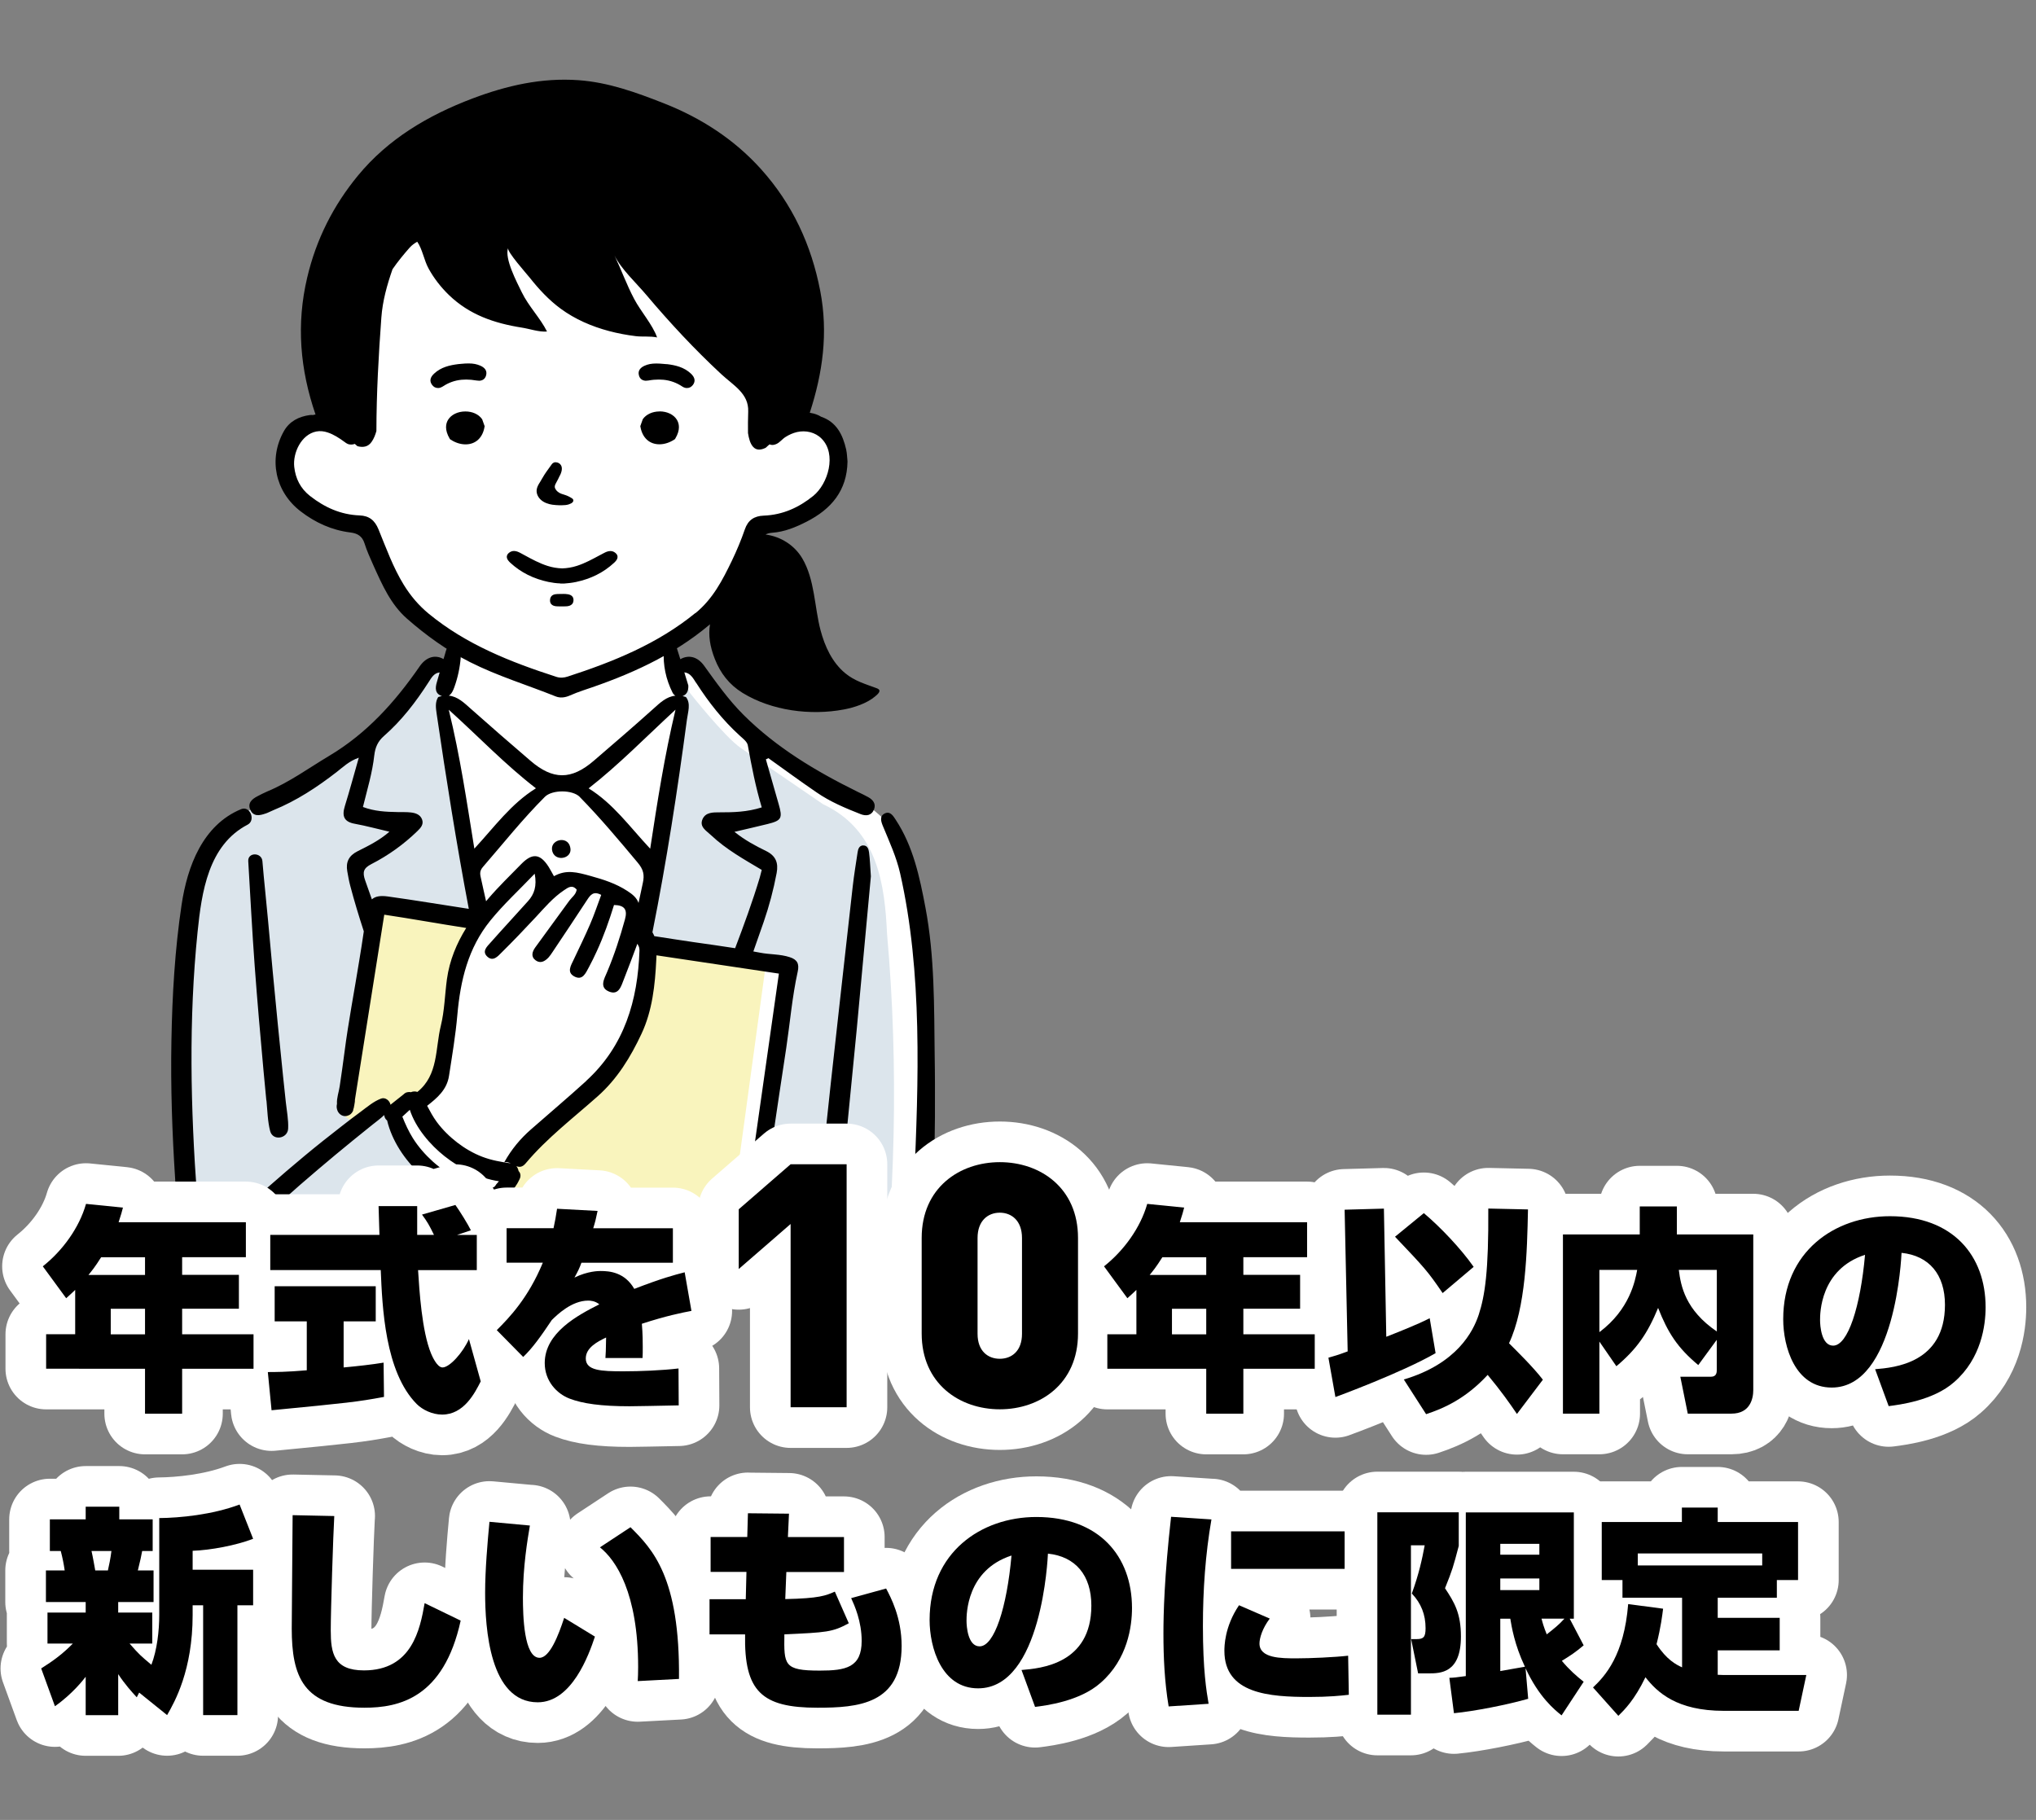 <?xml version="1.0" encoding="UTF-8"?>
<svg id="_レイヤー_2" data-name="レイヤー 2" xmlns="http://www.w3.org/2000/svg" width="300.58" height="268.71" xmlns:xlink="http://www.w3.org/1999/xlink" viewBox="0 0 300.58 268.71">
  <rect x="0" y="0" width="300.58" height="268.71" fill="#808080" stroke="none"/>
  <defs>
    <style>
      .cls-1 {
        fill: #000;
      }

      .cls-1, .cls-2, .cls-3, .cls-4, .cls-5 {
        stroke-width: 0px;
      }

      .cls-6 {
        stroke: #fff;
        stroke-linecap: round;
        stroke-linejoin: round;
        stroke-width: 12px;
      }

      .cls-6, .cls-2 {
        fill: none;
      }

      .cls-3 {
        fill: #dce5ec;
      }

      .cls-7 {
        clip-path: url(#clippath);
      }

      .cls-4 {
        fill: #f9f4bd;
      }

      .cls-5 {
        fill: #fff;
      }
    </style>
    <clipPath id="clippath">
      <rect class="cls-2" x="5.49" width="151.42" height="187.81"/>
    </clipPath>
  </defs>
  <g id="_レイヤー_1-2" data-name="レイヤー 1">
    <g class="cls-7">
      <g id="_女性_スーツ_黒髪" data-name="女性 スーツ 黒髪">
        <path id="_白" data-name="白" class="cls-5" d="M61.91,29.56s-6.44,4.02-7.24,7.24c-2.64,9.59-4.94,16.8-2.41,26.37-1.11-.21-7.5-1.61-8.8.76-1.77,2.39-2.36,6.88,0,9.24,1.92,2.28,9.34,4.66,11.09,4.73,1.6,8.03,6.15,12.99,12.65,17.23l-.85,2.83c-5.01.03-7.03,7.07-10.99,10.28-7.37,7.66-19.6,9.96-25.33,17.67-4.86,13.54-3.47,47.53-2.28,60.99,1.62,7.9,1.13,21.68,12.83,26.31l-5.33,37.18,1.76.62.39.8c-2.53,19.88-1.75,62.28-2.64,82.71-.88,4.07-.44,8.14,5.9,8.48,2.06.38,12.97,3.33,12.97,3.33.15,6.37,3.85,38.03,5.9,44.91,1.03,2.55,7.68,29.63,8.01,34.05,1.39,5.78-1.83,12.54-7.03,18.41-5.62,7.1-13.27,16.48-2.39,20.47,3.79,1.22,5.34,3.14,10.21,1.5,12.79-3.77,8.74-6.66,14.18-10.87,2.63.72,6.8,9.92,10.59,10.12,3.37.56,6.98,1.78,10.21.56,3.23-1.22,6.84-2.2,7.63-3.84.8-1.64,1.87.75,1.17-3.56s-4.31-11.38-7.21-14.94c-2.9-3.56-5.2-5.99-6.88-9.18-4.19-6.6,4.72-30.44,5.15-34.66,2.61-8.23,8.28-43.67,8.52-53.16.19-.09,18.08-4.96,18.08-4.96l.56-1.22-.89-44.76c-.37-3.93-.45-39.99-2.34-44.01l4.07-1.51-6.13-37.64c13.19-7.69,10.98-34.98,11.75-47.81-.95-11.25,1.64-32.8-5.53-42.53-5.66-5.81-11.26-6.57-19.06-12.45-2.72-2.15-7.73-7.63-8.66-9.27-1.53-3.07-2.74-2.39-4.31-1.22l-.42-3.93s9.51-7.21,10.44-9.41c.94-2.2.47-6.56,2.67-7.45,4.88-1.08,11.04-2.63,11.38-8.9-.42-3.28.31-4.72-1.92-5.89-3.98-2.75-7.43.59-8.62-5.17l-20.98-22.67-29.9-5.78Z"/>
        <g id="_塗り" data-name="塗り">
          <g>
            <path class="cls-4" d="M71.21,136.09l-15.38-2.18s-5.33,33.34-5.28,33.18c.05-.15,5.7-3.52,5.7-3.52l1.91.66s1.3-.56,2.72-1.33c1.42-.77,2.34-.26,3.16-1.53,3.29-5.37.64-20.24,7.17-25.28Z"/>
            <path class="cls-4" d="M96.02,139.23c-.28.42-.2,1.64-.77,6.36-1.05,6.54-4.07,12.41-8.94,16.57-4.48,3.19-9.44,7.71-11.3,10.58.83.21-1.64,4.73-1.48,4.44l1.64,2.89c-.41,1.89,1.85,4,3.83,4.18,2.83.88.72,1.58,4.61.93,0,0,1.02-2.51,1.95-2.9,4.95-.71,18.55-.13,22.32-1.93l5.21-38.16-17.07-2.96Z"/>
            <path class="cls-4" d="M61.8,202.01l-6.56,7.57,48.33,6.74.88-3.44c-3.91-.77-24.96-4.14-30.08-7.16-1.85-1.29-1.29-.52-4.54-1.36-3.25-.83-8.02-2.35-8.02-2.35Z"/>
          </g>
          <path class="cls-3" d="M129.7,197.3c2.52-19.59,2.99-39.95,1.26-59.39-.34-7.1-1.28-15.35-9.45-19.17-3.66-2.52-9.74-6.66-12.13-8.29-2.4-1.64-7.5-8.11-7.5-8.11,0,0-1.76-3.61-3.04-4.19,1.71,3.7,1.76,7.67.64,11.54-2.31,9.46-1.02,19.78-3.89,29.01,5.22,3.21,12.71,1.22,18.33,3.43,5.66-4.91,1.08,14.15.81,16.21-1.28,7.38-2.28,14.93-3.63,22.28-.25.97-1,1.21-1.86.83-8.15-.17-16.41,1.04-24.63.49-1.86,2.54-1.08,5.73-.7,8.6.33,4.46,0,11.33-5.08,12.87-1.02.36-2.04,1.69-3.01,2.36.18.39.35.76.53,1.1,6.24,2.18,12.74,2.81,19.12,4.38,3.53,1.26,10.67-1.04,11.18,4.11-.2,3.61-9.32-.29-11.76-.3-12.21-2.02-24.58-3.08-36.84-4.8-5.6-2.16,2.35-7.35,4.23-9.63,27.49-37.9,5.17-11.77-4.78-36.97-.34-.49-.23-.6-1.23-.08-1.86,1.6-5.57,3.35-5.91-.46,1.1-9.69,3.81-19.8,5.49-29.2,4.4-1.28,9.92.88,14.62,1.14-.33-9.01-3.71-17.71-4.7-26.7-1.24-2.53,2.23-10.4-.73-10.39-2.83.17-4.17,2.59-4.87,5.03-2.64,3.52-6.04,5.94-9.88,8.2-9.86,9.35-21.7,7.07-22.4,23.78-.5,19.6-6.68,69.76,12.71,78.23,0,0-5.34,36.73-5.16,36.73,8.99,3.45,28.28,5.8,38.56,3.58,6.63-2.24,6.73-1.38,13.13,0,11.19,2.36,28.99.2,38.92-3.85-1.01-6.7-4.82-31.39-5.55-37.64,4.51-2.26,7.62-6.25,9.21-14.73ZM84.91,222.89c-1.95,1.78-5.39-.85-3.75-3.09,1.85-2.15,5.4.95,3.75,3.09Z"/>
          <path class="cls-3" d="M123.15,251.83c-12.22,4.39-26.62,4.26-38.76-.23-12.19,4.29-34.75,5.23-46.41-.71-3.07,26.89-2.99,60.7-2.8,86.83.5,3.14-1.28,2.4,1,3.52,21.05,8.19,55.15,10.64,78.16,3.59,9.81-2.72,12.06-1.59,11.76-9.75-.81-23.77-.56-56.1-2.96-83.25Z"/>
        </g>
        <g id="_アウトライン" data-name="アウトライン">
          <g>
            <path class="cls-1" d="M39.21,120.12c.4-.14.78-.35,1.17-.51,3.41-1.39,6.44-3.39,9.33-5.63.94-.73,1.81-1.6,3.26-2.11-.72,2.52-1.35,4.85-2.06,7.15-.45,1.46-.15,2.32,1.48,2.61,1.65.3,3.28.75,5.1,1.17-1.49,1.3-3.12,2.09-4.71,2.89-1.29.65-1.75,1.6-1.51,2.96.13.72.25,1.44.44,2.14.59,2.26,1.28,4.5,2,6.72-.2,1.46-.45,2.91-.68,4.36-.72,4.49-1.59,8.96-2.17,13.47-.22,1.69-.46,3.37-.71,5.05-.12.83-.46,1.73-.4,2.58-.1.43-.05.78.14,1.16-.04-.1-.08-.2-.12-.29l.02.05c.15.5.64.92,1.18.9.22,0,.42-.07.62-.17.23-.12.52-.46.56-.73v-.05s0,0,0,0c.03-.07.05-.15.06-.22,0,.02,0,.04,0,.06.06-.34.14-.67.18-1.02,0-.08.01-.16.01-.25,0-.01,0-.03,0-.04,1.44-9.1,2.89-18.2,4.33-27.32,3.9.58,8.2,1.36,12.1,1.96-1.42,2.29-2.46,4.77-2.85,7.57-.31,2.29-.35,4.64-.9,6.87-.83,3.36-.34,7.27-3.46,9.77-.31-.11-.67-.09-.96.04-.08-.02-.16-.03-.25-.03-.1.01-.2.03-.31.04-.2.05-.36.15-.51.3-.44.35-.87.7-1.31,1.04-.21.17-.42.34-.63.5-.11-.6-.76-1.14-1.38-.91-1.1.41-2.03,1.21-2.97,1.91-.97.71-1.92,1.44-2.87,2.18-1.83,1.42-3.65,2.86-5.43,4.34-3.6,2.99-7.1,6.08-10.53,9.27-1.39,1.3.71,3.4,2.09,2.09,3.36-3.19,6.8-6.28,10.33-9.27,1.73-1.47,3.47-2.92,5.23-4.35.92-.74,1.83-1.48,2.75-2.22.62-.5,1.28-.97,1.86-1.52,0,.02,0,.03,0,.05.03.25.14.51.33.68.03.03.06.05.09.07.72,3.03,2.63,5.86,4.89,7.93,2.62,2.41,6.05,4.24,9.62,4.62.4.04.72-.11.94-.36.09.07.19.13.3.17.41.17.92.15,1.3-.1.26-.17.41-.35.59-.6.14-.19.27-.39.4-.58.27-.39.53-.78.79-1.17.13-.19.27-.39.39-.59.13-.22.24-.45.35-.68.2-.41.15-.85-.16-1.17-.05-.26-.16-.52-.33-.72.44.17.89.17,1.38-.42,3.13-3.73,7-6.67,10.61-9.88,2.92-2.58,4.89-5.83,6.49-9.25,1.6-3.41,2-7.2,2.18-10.95,0-.21.02-.42.03-.63,6.02.9,12.03,1.8,18.07,2.7-1.74,12.23-3.47,24.41-5.2,36.57-.65,0-1.3.01-1.94.03-7.31-.08-14.26-.02-21.19.62-.97.09-2.38-.09-2.36,1.27.02,1.59,1.52,1.15,2.5,1.13,3.42-.08,6.83-.33,10.25-.36,6.89-.07,13.79,0,20.69-.05,2.86-.02,5.71-.17,8.57-.34.85-.05,1.76-.37,1.65-1.49-.09-.91-.84-1.11-1.64-1.05-4.68.36-9.37.26-13.91.24.13-.86.26-1.71.38-2.57.45-3.18.81-6.38,1.27-9.56.65-4.5,1.35-8.99,2.02-13.48.56-3.75.87-7.54,1.69-11.25.25-1.14-.05-1.77-1.16-2.13-1.45-.48-2.96-.38-4.41-.67-.33-.07-.65-.12-.98-.18.51-1.46,1.02-2.91,1.53-4.37.81-2.35,1.45-4.76,1.91-7.21.28-1.51-.12-2.55-1.58-3.26-1.56-.76-3.11-1.59-4.65-2.82,1.77-.42,3.35-.77,4.91-1.16,2.05-.51,2.22-.85,1.62-2.93-.63-2.2-1.26-4.41-1.89-6.61.12-.06.24-.12.37-.18,2.37,1.69,4.71,3.41,7.11,5.05,2.01,1.39,4.26,2.33,6.52,3.22.8.31,1.62.22,1.97-.72.31-.82-.16-1.4-.85-1.79-.53-.3-1.09-.55-1.63-.82-6.12-3.02-11.93-6.49-16.81-11.35-2.21-2.21-3.99-4.73-5.8-7.24-.95-1.32-2.26-1.67-3.51-.96-.16-.53-.33-1.06-.5-1.59-.16-.49-.59-.77-1.17-.64-.48.11-.73.46-.76.91-.15,2.19.3,4.28,1.28,6.25.1.19.24.35.42.46-1.31.12-2.26,1.04-3.25,1.93-2.89,2.6-5.84,5.13-8.79,7.67-3.32,2.86-6.04,2.86-9.36,0-2.95-2.53-5.89-5.08-8.79-7.66-.99-.88-1.94-1.82-3.26-1.95.41-.24.64-.75.82-1.26.51-1.42.82-2.88.94-4.36-.07-.76.22-1.75-.83-1.96-1.21-.24-1.3.86-1.54,1.62-.06.18-.11.37-.17.56-1.24-.7-2.56-.32-3.53,1.09-3.62,5.24-7.78,9.88-13.35,13.2-3.02,1.8-5.87,3.9-9.15,5.26-.5.21-.99.47-1.47.72-.83.43-1.47,1.04-1.01,2.02.47,1,1.37.82,2.22.52ZM73.24,174.92c-.09.1-.17.21-.26.32-.17.06-.33.15-.47.28-.13-.1-.29-.17-.47-.2-1.5-.3-2.95-.63-4.34-1.29-1.37-.66-2.65-1.5-3.79-2.52-1.13-1.02-2.14-2.17-2.96-3.47-.63-1.01-1.11-2.07-1.55-3.17.2-.18.4-.36.6-.55.17-.15.34-.31.5-.46.88,2.7,3.02,5.18,5.13,6.85,2.26,1.78,5.11,3.27,8.03,3.7-.15.16-.29.33-.44.5ZM86.56,159.59c-2.68,2.44-5.46,4.78-8.19,7.18-1.55,1.36-2.86,2.92-3.92,4.83.34-.08.65.03.96.17-1.45-.22-2.84-.45-4.22-.98-1.31-.5-2.57-1.24-3.68-2.09-1.13-.87-2.18-1.9-3.03-3.05-.56-.76-.99-1.57-1.42-2.38,1.48-1.16,2.92-2.37,3.23-4.43.46-2.99.97-5.98,1.23-8.99.45-5.08,1.57-9.86,4.88-13.94,1.94-2.39,4.18-4.44,6.54-6.91.34,1.83-.06,3.01-.97,4.03-1.83,2.05-3.71,4.06-5.53,6.12-.51.58-1.36,1.31-.48,2.11.85.76,1.55-.08,2.1-.63,1.72-1.7,3.39-3.45,5.04-5.22,1.31-1.41,2.55-2.89,4.17-3.97.59-.39,1.19-.88,1.87-.09-.11.73-.7,1.11-1.08,1.62-1.67,2.32-3.38,4.61-5.05,6.93-.44.62-.67,1.36.08,1.9.71.51,1.36.13,1.89-.43.22-.24.4-.52.59-.8,1.71-2.56,3.43-5.12,5.11-7.7.48-.73.93-1.36,2.08-.74-.55,1.47-1.03,2.93-1.64,4.33-.76,1.77-1.61,3.5-2.43,5.24-.4.85-1.05,1.84.08,2.46,1.25.68,1.7-.5,2.17-1.35.42-.77.8-1.57,1.17-2.37,1.01-2.19,1.81-4.47,2.54-6.82,1.57.03,2.01.69,1.62,2.11-.73,2.66-1.58,5.27-2.65,7.81-.4.95-1.19,2.25.29,2.86,1.46.6,1.8-.82,2.2-1.82.67-1.68,1.29-3.38,1.99-5.24.14.29.21.38.24.48.04.16.07.33.07.49-.25,7.4-2.21,14.12-7.88,19.29ZM102.78,100.82c1.84,2.88,3.94,5.54,6.48,7.84.44.4,1.05.86,1.14,1.38.56,3.08,1.15,6.15,2.06,9.17-2.18.69-4.18.73-6.19.73-.99,0-2.09-.03-2.55,1-.51,1.15.57,1.72,1.25,2.37,2.22,2.1,4.87,3.57,7.49,5.13-.12.46-.2.81-.3,1.15-1.06,3.52-2.33,6.98-3.63,10.41-2.03-.32-4.06-.6-6.09-.89-1.95-.27-3.89-.6-5.84-.89-.08-.2-.17-.39-.28-.57,2.08-10.39,3.69-20.87,5.09-31.38.15-1.15.61-2.39-.14-3.35-.17-.06-.34-.1-.5-.14.62-.24.88-.74.85-1.57-.19-.62-.39-1.28-.59-1.94.89.1,1.28.84,1.73,1.54ZM99.73,104.77c-1.65,6.94-2.67,13.53-3.74,20.54-3.06-3.27-5.45-6.66-9.09-8.91,4.51-3.53,8.39-7.53,12.84-11.63ZM85.59,117.67c3.02,3.08,5.79,6.39,8.55,9.69.85,1.01,1.03,1.79.76,3.02-.22.98-.42,1.96-.63,2.94-.27-.77-.89-1.28-1.65-1.77-1.69-1.1-3.49-1.68-5.45-2.22-1.96-.54-3.56-.99-5.39.04-.29-.51-.51-.94-.77-1.36-1.25-1.98-2.42-2.11-4.06-.43-1.65,1.69-3.36,3.34-4.89,5.13-.1.12-.2.24-.3.36-.24-1.08-.55-2.41-.72-3.23-.13-.62-.34-1.15.24-1.82,3.02-3.49,5.89-7.1,9.16-10.37,1.07-1.07,4.09-1.07,5.16.02ZM79.12,116.39c-3.68,2.29-6.06,5.63-9.09,8.91-1.13-6.96-2.08-13.57-3.78-20.51,4.45,4.01,8.26,8.04,12.87,11.6ZM55.26,111.51c.13-1.16.53-2.06,1.41-2.83,2.63-2.3,4.73-5.04,6.61-7.97.42-.66.8-1.34,1.63-1.43-.13.48-.27.95-.41,1.42-.27.88-.29,1.75.75,2.07-.18.04-.36.08-.56.15-.47.75-.35,1.6-.23,2.44,1.37,9.36,2.96,19.42,4.75,28.83-3.99-.6-7.97-1.28-11.97-1.83-1.1-.15-1.84-.02-2.34.43-.33-.93-.66-1.86-.99-2.8-.43-1.22-.25-1.81.92-2.41,2.5-1.28,4.77-2.91,6.79-4.87.48-.47.98-.99.68-1.75-.28-.7-.95-.92-1.62-1-.66-.08-1.34-.04-2-.06-1.69-.03-3.37-.1-5.1-.75.64-2.59,1.4-5.08,1.68-7.67Z"/>
            <path class="cls-1" d="M127.45,124.82c-.59.01-.77.52-.84,1.02-.25,1.68-.53,3.35-.72,5.04-1.09,9.63-2.15,19.26-3.22,28.89-.27,2.47-1.16,10.84-1.39,13.31-.1,1.04.08,2.04,1.34,2.19,1.18.14,1.54-.74,1.68-1.72.09-.66.2-1.32.26-1.98.43-4.52,1.48-14.94,1.91-19.47.71-7.66,1.42-15.32,2.1-22.71-.1-1.37-.13-2.46-.27-3.54-.06-.45-.23-1.03-.84-1.02Z"/>
            <path class="cls-1" d="M82.13,218.97c-.76-.45-1.56-.17-2.1.6-1.02,1.46-.2,4.04,1.42,4.77.72.32,1.36-.22,2.04.02,1.34.37,2.18-.43,2.74-1.41.65-1.12.56-2.39-.15-3.49-.5-.76-1.39-.96-2.11-.43-.78.57-.29,1.17.23,1.73.5.54.3,1.09-.23,1.52-.57.46-1.18.47-1.75,0-.5-.42-.78-.94-.23-1.5.59-.6,1.07-1.25.13-1.8Z"/>
            <path class="cls-1" d="M137.62,179.38c.35-6.43.44-12.88.41-19.32,0-1.39-.02-2.78-.04-4.18-.09-7.3,0-14.65-1.36-21.86-.86-4.53-1.8-9.04-4.39-12.98-.36-.55-.8-1.3-1.57-.96-.89.39-.59,1.25-.31,1.92.94,2.28,1.98,4.53,2.53,6.95,3.32,14.64,2.71,30.73,2.06,45.67-.27,6.13-.78,12.25-1.66,18.32-.8,5.49-2.04,10.32-5.77,14.63-1.82,2.1-3.89,3.6-6.56,4.06-4.05.7-8.21.8-12.23.14-10.12-1.68-20.2-3.58-30.2-5.87-.76-.17-1.56-.36-2.21-.76-1.66-1.01-3.47-1.56-5.34-1.95-2.25-.47-4.54-.82-6.62-1.82,1.78-2.45,3.38-5.03,4.91-7.65,1.25-2.14,2.5-4.3,3.72-6.46.74-1.31,1.45-2.64,2.15-3.97,1.18,1.05,2.15,2.46,4.11,2.54.19,3.02.17,5.92-.64,8.77-.73,2.59-1.49,5.17-2.83,7.54-.41.72-.76,1.52.2,2.03.87.47,1.5-.09,1.95-.81.35-.57.67-1.17.95-1.78,1.15-2.57,1.95-5.26,2.48-8.02.59-3.07.41-6.15-.21-9.19-.27-1.33-.97-1.86-2.25-1-.81-.73-1.55-1.52-2.61-1.83-.06-.02-.13-.03-.19-.05.22-.41.43-.83.65-1.24.66-1.25-1.13-2.29-1.9-1.11-1.18,1.83-2.4,3.62-3.53,5.48-1.12,1.84-2.22,3.7-3.32,5.55-2.09,3.51-4.22,7.02-6.69,10.28-2.39,3.16-5.19,6.03-8.27,8.52-2.53,2.05-5.31,3.36-8.58,3.15-3.31-.22-6.23-1.98-8.27-4.61-.2-.26-.51-.39-.84-.43-1.02-1.49-1.91-3.05-2.55-4.75-.93-2.48-1.52-5.06-1.94-7.67-.95-5.95-1.33-12.03-1.77-18.03-.95-12.98-1.25-26.07.08-39.03.6-5.87,1.58-12.82,7.39-15.84,1.23-.64.36-2.83-.96-2.29-5.68,2.35-7.94,8.45-8.79,14.12-.99,6.61-1.38,13.34-1.5,20.02-.13,6.82.11,13.65.55,20.46.41,6.43.87,12.89,1.71,19.28.41,3.11.95,6.21,1.99,9.18,1.03,2.93,2.51,5.91,4.82,8.04.2.18.43.31.68.37,1.29,1.38,2.91,2.46,4.66,3.2-.02.09-.04.18-.07.26-.03.1-.02.21-.03.32-.58,3.89-1.16,7.78-1.76,11.66-1.15,7.51-2.78,14.94-3.62,22.5-.1.94-.35,2.12,1.02,2.28.5.06.82-.06,1.05-.29-.09.87-.19,1.75-.27,2.62-.42,4.11-1.31,8.19-1.33,12.33-.05,12.11-.39,24.22-.72,36.33,0,1.88.02,3.77,0,5.65-.14,10.23-.32,20.46-.43,30.69-.03,2.9.82,4.13,3.1,4.77,5.2,1.46,10.4,2.88,15.64,4.05.25,2.7.53,5.4.74,8.1,1.12,14.23,3.43,28.24,6.67,42.11,2.09,8.94,4.79,17.74,6.23,26.83.81,5.13.15,9.83-3.37,14-2.17,2.57-4.42,5.13-6.05,8.11-2.04,3.74-4.22,7.43-4.76,11.8-.24,1.93.15,3.55,1.8,4.72,4.62,3.3,9.79,4.52,15.37,3.86,4.11-.48,7.07-3,9.6-6.07,1.32-1.6,2.33-3.47,4.11-4.69,1.69,1.45,2.77,3.28,4.12,4.88,2.69,3.21,5.87,5.69,10.26,5.98,4.97.33,9.6-.68,13.82-3.46,2.23-1.47,2.94-2.77,2.47-5.47-1.04-5.94-4.02-10.95-7.56-15.68-1.49-1.99-3.08-3.9-4.53-5.92-1.73-2.41-2.42-5.14-2.32-8.12.29-8.06,2.72-15.7,4.69-23.41,2.63-10.34,4.81-20.76,6.5-31.29,1.34-8.32,1.68-16.76,2.71-25.12.04-.36.08-.72.11-1.08,5.36-1.24,10.66-2.76,15.96-4.25,1.49-.42,2.47-1.47,2.65-3.17.1-1,.25-2,.2-3-.49-9.91-.18-19.83-.58-29.74-.76-18.41.35-36.88-2.13-55.24-.03-.21-.06-.41-.08-.62.23-.22.33-.54.19-1.02-.35-1.16-1.6-.58-2.38-.36-6.05,1.7-12.2,2.53-18.47,2.86-6.64.35-13.3.7-19.75-1.02-3.69-.98-6.99-.91-10.7-.03-9.81,2.35-19.75,1.28-29.63.11-3.24-.39-6.34-1.46-9.54-2.07-.58-.11-1.39-.33-1.58.58-.02.09-.02.16-.02.24-.16-.06-.32-.13-.47-.19.16-.35.23-.79.29-1.23.43-3.27.82-6.55,1.4-9.79,1.46-8.18,2.77-16.38,3.66-24.6.12.03.24.06.36.09,3.65.75,7.29.08,10.43-1.93.95-.61,1.87-1.28,2.76-2,2.57.33,6.92.9,8.84,1.16,3.11.42,6.22.91,9.33,1.32,3.06.41,6.13.72,9.19,1.16,4.1.59,8.18,1.29,12.28,1.87,3.24.46,6.49.8,9.77,1.19,1.42.55,2.14-.16,2.38-1.63.08-.53.17-1.06.25-1.59,4.63.82,9.28.65,13.91.05.99-.13,1.94-.45,2.87-.87,0,.22,0,.47,0,.79.25,2.06.46,4.39.81,6.7,1.12,7.3,2.3,14.59,3.44,21.89.34,2.15.62,4.31.88,6.48.12.96.48,1.72,1.54,1.65,1.06-.06,1.17-.92,1.1-1.78-.04-.53-.12-1.06-.19-1.58-1.36-10.82-3.77-21.47-5.11-32.3-.11-.89-.3-1.78-.5-2.66-.02-.07-.04-.14-.06-.21,10.53-6.53,10.85-22.27,11.45-33.26ZM109.32,352.37c-1.35,14.58-3.43,29.01-6.79,43.26-2.18,9.25-4.92,18.36-6.52,27.74-1.07,6.31-.17,12.05,4.19,17,1.18,1.34,2.25,2.77,3.29,4.22,1.59,2.21,3.26,4.39,4.15,7.06-.47.29-1.05.44-1.28.81-1.06,1.68-2.71,1.92-4.46,2.11-3.68.4-7.22-.19-10.7-1.36-.93-.31-1.98-.65-2.45.57-.5,1.31.5,1.87,1.52,2.18,1.64.5,3.3,1.21,4.97,1.27,4.76.17,9.9,1.57,13.43-3.41.2.35.35.57.45.8,1.97,4.51,1.58,5.9-2.97,7.72-7.26,2.9-13.32,2.05-17.89-4.48-.94-1.35-2.1-2.56-3.25-3.75-1.57-1.62-3.41-1.58-5.02.02-1.36,1.35-2.54,2.85-3.72,4.35-2.08,2.66-4.54,4.89-8.11,5.25-4.38.44-8.48-.44-12.19-2.9-.6-.39-1.25-.8-1.16-1.62.22-1.85.4-3.73,1.61-5.33,2.31,2.79,3.34,3.35,6.74,3.52,1.71.08,3.45.18,5.15.04,2.41-.2,4.77-.76,7.02-1.7.83-.35,1.37-1.03.95-2-.37-.86-1.13-.93-1.94-.68-.43.13-.84.31-1.27.41-5.42,1.25-10.91,2.96-15.64-1.9.45-1.31,1.11-2.53,1.86-3.72,2.02-3.19,4.57-5.97,6.73-9.05,2.54-3.62,3.7-7.52,3.34-12.05-.42-5.33-1.66-10.46-2.97-15.58-4.14-16.14-8.1-32.32-9.62-48.97-.43-4.76-1.05-9.51-1.57-14.26,6.09,1.25,12.24,2.13,18.53,2.34,2.21.07,4.42.12,6.63.14,0,13.38,0,26.76,0,40.14-.06,0-.12,0-.18,0,0,18.58,0,37.16,0,55.75,0,1.18-.24,2.76,1.52,2.74,1.72-.02,1.48-1.58,1.54-2.77,0-.06,0-.13,0-.19,0-31.89.09-63.78-.15-95.66,4.6-.01,9.2-.16,13.79-.48,4.33-.3,8.6-.97,12.83-1.85-.14,1.43-.27,2.85-.41,4.28ZM60.3,255.47c7.49.4,14.96.26,22.14-2.35.42-.15.81-.21,1.24-.04,5.58,2.17,11.44,2.44,18.69,2.61,1.37.11,4.08-.29,6.79-.44,5.81-.33,11.56-1.01,17.1-2.85,0,.07.02.14.02.21.91,7.79,1.59,15.56,1.59,23.43,0,10.98.42,21.96.61,32.94.17,9.66.28,19.33.41,28.99.02,1.25-.04,2.29-1.58,2.66-7.71,1.81-15.26,4.3-23.13,5.49-10.79,1.63-21.59,1.52-32.41,1.15-10.84-.37-21.29-3.1-31.7-6.03-3.89-1.09-3.91-1.11-3.84-5.48.28-17,.45-34.01.93-51.01.27-9.64-.15-19.3,1.24-28.93.18-1.25.35-2.5.51-3.76,1.85.64,3.72,1.19,5.64,1.63,5.18,1.19,10.46,1.51,15.73,1.79ZM58.12,208.63c1.33-1.29,2.58-2.66,3.75-4.04.32-.38.63-.76.94-1.15.08.04.16.09.24.13,2.8,1.46,5.91,1.69,8.92,2.29.48.1,1.09,0,1.35.53.73,1.45,2.16,1.75,3.49,2.08,2.77.69,5.58,1.23,8.37,1.86,6.57,1.48,13.22,2.5,19.83,3.72-.05.32-.09.63-.14.95-14.57-2.01-32.11-4.35-46.76-6.37Z"/>
            <path class="cls-1" d="M80.17,201.04c-.48.78-1.04,1.71-.03,2.36,1.12.73,1.73-.27,2.21-1.1.53-.92,1.02-1.87,1.41-2.85,1.08-2.74,1.63-5.58,1.44-8.05-.02-2.11.03-3.74-.39-5.32-.23-.86-.07-2.25-1.4-2.07-1.22.17-.71,1.42-.69,2.25.05,2.96.33,5.93-.27,8.87-.42,2.1-1.16,4.08-2.28,5.92Z"/>
            <path class="cls-1" d="M39.34,162.49c.14,1.48.17,3.06.54,4.5.39,1.52,2.6,1.14,2.66-.36.06-1.27-.2-2.59-.34-3.86-.14-1.29-.27-2.57-.41-3.86-.27-2.57-.53-5.14-.78-7.72-.5-5.1-.99-10.2-1.44-15.31-.26-2.91-.59-5.82-.83-8.73-.11-1.32-2.17-1.35-2.09,0,.31,5.16.57,10.31.95,15.46.38,5.15.83,10.3,1.3,15.44.14,1.48.28,2.95.42,4.43Z"/>
            <path class="cls-1" d="M84.18,125.08c-.38-1.81-3.19-1.09-2.62.68.5,1.55,3.06.99,2.62-.68Z"/>
          </g>
          <g>
            <path class="cls-1" d="M118.24,63.67s0,0,0,0c-.01.01-.05.02-.09.03.03,0,.07-.01.09-.03,0,0,0,0,0,0Z"/>
            <path class="cls-1" d="M81.56,74.52c.34.05.69.07,1.02.08h.11c.09,0,.18,0,.26,0,.42,0,.74-.04,1.02-.13.51-.17.74-.4.66-.68-.06-.15-.23-.26-.43-.36l-.05-.03c-.19-.11-.4-.2-.56-.26-.12-.05-.26-.09-.39-.13-.17-.05-.33-.1-.48-.17-.26-.12-.48-.3-.63-.5-.12-.16-.18-.31-.19-.45-.01-.24.14-.5.27-.73.14-.25.28-.51.4-.79.38-.65.48-1.25.27-1.64-.15-.29-.45-.47-.81-.48-.37,0-.52.22-.66.42l-.56.78c-.15.22-.31.43-.45.66-.12.18-.23.37-.33.55-.09.16-.18.31-.3.51-.2.31-.4.64-.48,1.02-.11.55.09,1.11.55,1.56.5.49,1.22.69,1.74.77Z"/>
            <path class="cls-1" d="M97.37,60.75c-1.04,0-1.95.42-2.45,1.11l-.03.05-.36,1.01.02.1c.28,1.62,1.33,2.58,2.8,2.58h0c.74,0,1.52-.25,2.21-.71l.08-.05.05-.08c.79-1.31.57-2.23.25-2.77-.46-.77-1.44-1.25-2.56-1.25Z"/>
            <path class="cls-1" d="M71.15,61.86c-.5-.7-1.41-1.11-2.45-1.11-1.12,0-2.1.48-2.56,1.25-.32.54-.53,1.45.25,2.77l.05.08.08.05c.69.46,1.47.71,2.21.71h0c1.48,0,2.53-.96,2.8-2.58l.02-.1-.36-1.01-.03-.05Z"/>
            <path class="cls-1" d="M70.91,53.99c-.5-.22-1.04-.33-1.73-.33-.33,0-.71.02-1.2.07l-.32.03c-1.25.16-2.54.43-3.59,1.42-.59.56-.68,1.11-.28,1.65.22.3.52.46.86.46.04,0,.07,0,.11,0,.2-.02.41-.1.6-.22.85-.57,1.76-.9,2.79-1,.22-.02.45-.03.68-.03.48,0,.98.05,1.52.14.12.02.23.03.34.03.05,0,.1,0,.15,0,.46-.05.77-.29.91-.74.25-.8-.3-1.24-.82-1.47Z"/>
            <path class="cls-1" d="M98.42,53.77l-.33-.03c-.49-.05-.88-.07-1.2-.07-.69,0-1.23.1-1.73.33-.51.23-1.07.67-.82,1.47.14.45.45.69.91.74.05,0,.1,0,.15,0,.11,0,.22-.01.34-.03.54-.1,1.04-.14,1.52-.14.23,0,.46.01.68.03,1.02.1,1.93.43,2.79,1,.19.13.4.2.6.22.04,0,.07,0,.11,0,.34,0,.63-.16.86-.46.4-.54.3-1.09-.28-1.65-1.04-.99-2.34-1.27-3.58-1.42Z"/>
            <path class="cls-1" d="M90.87,81.65c-.23-.2-.48-.29-.76-.29-.35,0-.68.15-.96.3-.19.1-.38.2-.57.3l-.04.02c-1.08.58-2.19,1.19-3.38,1.57-.72.23-1.45.35-2.16.37-.72-.02-1.46-.14-2.17-.37-1.19-.38-2.3-.98-3.38-1.57-.2-.11-.41-.22-.61-.33-.28-.15-.61-.3-.96-.3-.28,0-.53.1-.76.29-.19.16-.29.35-.3.56,0,.4.34.72.53.9,1.53,1.41,3.41,2.36,5.61,2.82.58.12,1.17.2,1.75.22v.02h.25s.02,0,.02,0h.04s.13,0,.13,0h.12c.59-.04,1.18-.11,1.76-.23,2.2-.46,4.09-1.41,5.61-2.82.19-.17.54-.5.53-.9,0-.21-.1-.39-.3-.56Z"/>
            <path class="cls-1" d="M83.12,87.7h-.15c-.1,0-.2,0-.31,0h0c-.46,0-.93,0-1.22.29-.16.16-.24.39-.24.68.02.86.9.86,1.28.86.06,0,.11,0,.17,0h.17c.08,0,.16,0,.24,0,.09,0,.18,0,.27,0h0c.37,0,1.24,0,1.33-.81.03-.28-.03-.5-.18-.67-.31-.34-.87-.35-1.37-.36Z"/>
            <path class="cls-1" d="M129.44,101.62c-1.68-.63-3.26-1.06-4.67-2.23-1.92-1.59-3-3.96-3.63-6.33-.91-3.44-.84-7.48-2.7-10.62-1.15-1.94-3.17-3.22-5.42-3.52.28-.15.6-.23.98-.26,1.84-.13,3.5-.83,5.09-1.64,3.61-1.84,5.96-4.56,6.03-8.88-.06-.51-.06-1.16-.2-1.78-.5-2.19-1.43-4.06-3.7-4.83,0,0-.02-.01-.03-.02-.21-.14-.45-.24-.69-.33-.23-.09-.47-.15-.72-.19-.08-.02-.16-.04-.23-.05,1.91-5.87,2.74-11.79,1.54-18-1.31-6.79-4.11-12.82-8.74-17.97-3.94-4.38-8.84-7.56-14.4-9.74-4.05-1.59-8.12-3.07-12.53-3.39-5.46-.39-10.6.79-15.66,2.7-6.58,2.49-12.47,5.99-16.91,11.38-3.63,4.41-6.16,9.39-7.49,15.03-1.65,6.96-1.05,13.63,1.22,20.25-.13.03-.26.04-.38.08-.14-.02-.29-.02-.45,0-1.64.22-3.01.92-3.84,2.38-2.31,4.1-1.29,8.94,2.46,11.83,2.18,1.68,4.61,2.79,7.37,3.13,1.05.13,1.74.55,2.07,1.6.36,1.14.86,2.23,1.35,3.33,1.27,2.82,2.54,5.7,4.92,7.79,2.83,2.48,5.89,4.69,9.31,6.42,4.06,2.05,8.43,3.37,12.64,5.06.67.27,1.37.18,2.05-.11.68-.29,1.37-.57,2.07-.8,6.73-2.23,13.11-5.07,18.56-9.64.04-.03.07-.07.11-.1-.26,1.61-.03,3.23.71,5.12.83,2.12,2.13,3.8,4.11,5.02,4.29,2.63,10.01,3.37,14.95,2.44,1.48-.28,3.35-.87,4.6-1.92.4-.34,1.09-.9.25-1.21ZM102.66,90.51c-5.56,4.54-12.07,7.18-18.84,9.38-.55.18-1.09.23-1.67.05-6.77-2.19-13.32-4.77-18.86-9.33-1.5-1.24-2.68-2.64-3.69-4.28-1.58-2.58-2.59-5.41-3.72-8.17-.55-1.34-1.38-2.01-2.81-2.06-2.79-.11-5.15-1.19-7.3-2.87-1.43-1.12-2.14-2.59-2.33-4.29-.23-2.07,1.04-4.8,3.26-5.23.56-.11,1.14-.04,1.67.14.89.29,1.73.84,2.48,1.39.16.12.33.25.51.32.29.11.71.11,1.02-.02.13.11.26.22.39.34.83.22,1.58.11,2.1-.65.33-.47.54-1.02.7-1.59.01-5.59.32-11.17.73-16.74.18-2.47.84-4.83,1.65-7.15.77-1.12,1.64-2.18,2.54-3.2.29-.33.73-.65,1.11-.86.78,1.13,1,2.75,1.69,3.99.79,1.43,1.81,2.74,3,3.89,3.01,2.9,6.65,4.15,10.74,4.8,1.17.18,2.56.68,3.73.58-1-2-2.72-3.72-3.73-5.8-.72-1.49-2.57-4.95-2.02-6.54-.19.54,2.74,3.81,3.19,4.38,1.34,1.69,2.82,3.3,4.58,4.59,2.12,1.56,4.58,2.62,7.14,3.3,1.29.34,2.61.59,3.93.75,1.05.13,2.11-.03,3.16.19-.68-1.91-2.41-3.83-3.39-5.69-1.11-2.1-1.9-4.31-2.91-6.44.96,2.02,3.26,4.12,4.74,5.89,1.72,2.04,3.5,4.04,5.33,5.99,1.84,1.95,3.73,3.84,5.69,5.66,1.79,1.67,4.09,2.86,3.99,5.53-.04,1.06-.04,2.12-.03,3.18.12.76.31,1.54.75,2.03.52.58,1.2.47,1.87.14.18-.18.37-.33.56-.5.33.15.66.1,1-.05.51-.22.88-.74,1.36-1.04.52-.33,1.1-.59,1.7-.73,1.29-.29,2.69.02,3.63.98,2.25,2.27.97,6.67-1.25,8.46-2.12,1.71-4.49,2.79-7.28,2.9-1.43.05-2.34.66-2.81,2.04-.54,1.57-1.19,3.12-1.91,4.62-1.38,2.85-2.79,5.63-5.39,7.75Z"/>
          </g>
        </g>
      </g>
    </g>
    <g>
      <g>
        <path class="cls-6" d="M11.09,190.46c-.55.52-.81.77-1.32,1.22l-3.45-4.71c2.93-2.32,5.38-5.7,6.38-9.22l5.45.55c-.16.61-.26,1.03-.64,2.16h18.79v5.16h-9.41v2.61h8.38v5h-8.38v3.77h10.54v5.09h-10.54v6.64h-5.48v-6.64H6.81v-5.09h4.29v-6.54ZM21.41,188.24v-2.61h-6.48c-.93,1.48-1.42,2.06-1.87,2.61h8.35ZM16.35,193.24v3.77h5.06v-3.77h-5.06Z"/>
        <path class="cls-6" d="M39.55,202.58c1.03,0,2.71,0,5.74-.26v-7.22h-4.74v-5.19h14.92v5.19h-4.74v6.8c2.06-.19,4.13-.42,5.9-.71l.06,5.06c-4,.74-5.25.87-16.6,1.97l-.55-5.64ZM67.49,182.34h2.9v5.19h-8.67c.19,2.97.55,9.02,1.93,12.34.1.23.84,2.03,1.68,2.03,1.06,0,3.03-2.22,3.9-4.19l1.74,6.25c-.87,1.71-2.48,4.9-5.7,4.9-1.48,0-2.93-.74-3.74-1.55-4.71-4.74-5.09-14.34-5.32-19.79h-16.31v-5.19h16.12c0-.61-.13-3.58-.13-4.25h5.7v4.25h2.48c-.71-1.45-.94-1.87-1.77-3l4.93-1.42c.61.84,1.87,2.87,2.29,3.74l-2.03.68Z"/>
        <path class="cls-6" d="M88.22,178.8c-.23,1.13-.35,1.61-.64,2.55h11.76v5.09h-13.5c-.32.87-.52,1.26-1.03,2.19,1.97-.97,3.58-.97,3.87-.97,1.32,0,3.55.19,4.96,2.64,4.09-1.58,5.83-2.03,7.44-2.45l1,5.7c-1.39.26-3.77.74-7.32,1.9.13,1.51.13,2.87.13,3.42,0,.68,0,1.16-.03,1.64h-5.48c.06-.71.06-1.03.1-3.03-1.29.61-3,1.51-3,3.09,0,1.8,2.26,1.9,5.54,1.9,2.48,0,5.7-.13,8.15-.42l.03,5.45c-2.64.06-6.74.13-7.25.13-4.22,0-6.93-.39-8.86-1.13-1.87-.71-3.67-2.58-3.67-5.25,0-4.48,4.87-7.06,8.06-8.67-.64-.52-1.35-.55-1.64-.55-2.45,0-4.58,2.09-5.38,2.87-1.64,2.45-2.84,4.13-4.22,5.45l-3.9-3.96c1.87-1.87,4.64-4.74,6.8-9.96h-5.35v-5.09h6.93c.23-1.03.35-1.77.52-2.87l5.99.32Z"/>
        <path class="cls-6" d="M116.72,207.78v-27.06l-7.66,6.65v-8.82l7.66-6.65h8.27v35.88h-8.27Z"/>
        <path class="cls-6" d="M147.61,208.08c-5.95,0-11.54-3.78-11.54-11.19v-14.11c0-7.41,5.59-11.19,11.54-11.19s11.54,3.78,11.54,11.19v14.11c0,7.41-5.59,11.19-11.54,11.19ZM150.88,182.78c0-2.52-1.51-3.73-3.28-3.73s-3.28,1.21-3.28,3.73v14.16c0,2.52,1.51,3.68,3.28,3.68s3.28-1.16,3.28-3.68v-14.16Z"/>
        <path class="cls-6" d="M167.76,190.46c-.55.52-.81.77-1.32,1.22l-3.45-4.71c2.93-2.32,5.38-5.7,6.38-9.22l5.45.55c-.16.61-.26,1.03-.64,2.16h18.79v5.16h-9.41v2.61h8.38v5h-8.38v3.77h10.54v5.09h-10.54v6.64h-5.48v-6.64h-14.6v-5.09h4.29v-6.54ZM178.08,188.24v-2.61h-6.48c-.93,1.48-1.42,2.06-1.87,2.61h8.35ZM173.02,193.24v3.77h5.06v-3.77h-5.06Z"/>
        <path class="cls-6" d="M196.12,200.46c.81-.23,1.39-.39,2.84-.93l-.45-20.92,5.8-.16.35,18.92c1.39-.55,4.61-1.8,6.41-2.74l.87,5.16c-4.96,2.87-14.7,6.45-14.79,6.48l-1.03-5.8ZM210.21,179.12c2.45,2.06,5.51,5.29,7.35,7.93l-4.58,3.87c-2.22-3.26-2.71-3.77-7.03-8.32l4.25-3.48ZM225.58,178.57c-.13,6.25-.32,14.47-2.8,19.76,1.13,1.13,3.51,3.45,5,5.38l-3.83,5.06c-1.16-1.71-2.32-3.35-4.32-5.77-3.22,3.48-6.38,4.9-9.09,5.8l-3.29-5.12c7.9-2.35,10.25-7.15,11.05-9.54.93-2.84,1.48-6.45,1.42-15.7l5.87.13Z"/>
        <path class="cls-6" d="M253.46,197.81l-2.74,3.74c-3.09-2.58-4.48-4.77-5.93-8.44-1.55,3.74-3.09,6.03-6.16,8.61l-2.51-3.64v10.64h-5.38v-26.46h11.34v-4.13h5.48v4.13h11.28v22.98c0,1.19-.42,3.48-3.22,3.48h-6.45l-1.1-5.45h4.54c.84,0,.84-.71.84-1v-4.45ZM236.12,187.5v9.19c4.48-3.35,5.29-7.61,5.58-9.19h-5.58ZM253.46,187.5h-5.61c.29,2.39.97,5.93,5.61,9.09v-9.09Z"/>
        <path class="cls-6" d="M276.83,202.16c2.8-.23,10.31-.87,10.31-9.51,0-4.48-2.35-7.25-6.41-7.67-.03.55-.87,19.89-10.31,19.89-5.42,0-7.16-6.03-7.16-10.09,0-9.99,7.61-15.21,15.76-15.21,9.31,0,14.12,5.83,14.12,13.44,0,2.68-.64,7.57-4.64,11.05-3.09,2.74-8.12,3.35-9.67,3.55l-2-5.45ZM268.7,194.91c0,.81.19,3.77,1.93,3.77,2.19,0,4.03-5.77,4.71-13.41-6.64,2.16-6.64,8.7-6.64,9.64Z"/>
        <path class="cls-6" d="M20.54,249.92l-.35.68c-.71-.77-1.74-1.9-2.74-3.42v6.06h-4.8v-5.67c-.29.39-1.97,2.55-4.54,4.35l-2.03-5.58c1.84-1.16,3.19-2.16,4.67-3.67h-3.74v-4.58h5.64v-1.55h-5.87v-4.67h2.77c-.13-.93-.32-1.87-.58-2.87h-1.61v-4.67h5.29v-1.87h4.96v1.87h4.93v4.67h-1.55c-.19,1-.23,1.19-.64,2.87h2.32v4.67h-5.22v1.55h5.03v4.58h-3.35c1.48,1.68,1.64,1.8,3.22,3.13.84-2.19,1.16-5.03,1.16-7.38v-14.28c3.03-.03,7.8-.48,11.86-2l2,5.06c-2.51.97-6.28,1.68-8.93,1.77v2.8h8.93v5.25h-2.32v16.21h-5.06v-16.21h-1.55v1.42c0,8.15-2.64,12.83-3.77,14.79l-4.12-3.32ZM13.51,229c.23,1,.48,2.51.55,2.87h1.87c.16-.71.39-1.77.52-2.87h-2.93Z"/>
        <path class="cls-6" d="M49.35,223.84c-.16,2.74-.52,13.83-.52,16.89,0,3.35.45,5.9,4.9,5.9,7.09,0,8.28-6.06,8.96-9.93l5.32,2.58c-2.51,11.47-9.15,12.86-14.21,12.86-9.06,0-10.73-4.67-10.73-11.7,0-2.64.13-14.34.13-16.73l6.16.13Z"/>
        <path class="cls-6" d="M78.23,225.23c-.35,2.09-1.03,6.06-1.03,10.64,0,2.58.13,8.9,2.45,8.9,1.51,0,2.8-3.32,3.64-5.9l4.54,2.77c-.9,2.71-3.42,9.7-8.44,9.7-7.12,0-7.77-11.02-7.77-16.18,0-3.35.35-7.41.64-10.47l5.96.55ZM94.15,248.21c.03-.58.06-1.16.06-2.06,0-10.99-3.29-15.82-5.64-17.69l4.51-2.97c3.22,3.22,7.32,7.35,7.16,22.4l-6.09.32Z"/>
        <path class="cls-6" d="M110.42,223.43l6.06.06-.16,3.45h8.28v5.16h-8.51l-.16,4c5.03-.1,6-.52,7.32-1.1l2.06,4.67c-2.42,1.32-3.29,1.35-9.51,1.64-.06,4.51-.1,5.35,5.22,5.35,3.84,0,6.19-.45,6.19-4.38,0-2.9-1.06-5.25-1.55-6.32l5.16-1.42c.68,1.29,2.29,4.29,2.29,8.48,0,8.61-6.41,9.12-12.44,9.12-8.19,0-10.83-2.39-10.67-10.83h-5.25v-5.19h5.35l.1-4.03h-5.29v-5.16h5.41l.1-3.51Z"/>
        <path class="cls-6" d="M150.81,246.57c2.8-.23,10.31-.87,10.31-9.51,0-4.48-2.35-7.25-6.41-7.67-.03.55-.87,19.89-10.31,19.89-5.41,0-7.16-6.03-7.16-10.09,0-9.99,7.61-15.21,15.76-15.21,9.31,0,14.12,5.83,14.12,13.44,0,2.68-.64,7.57-4.64,11.05-3.09,2.74-8.12,3.35-9.67,3.55l-2-5.45ZM142.69,239.31c0,.81.19,3.77,1.93,3.77,2.19,0,4.03-5.77,4.71-13.41-6.64,2.16-6.64,8.7-6.64,9.64Z"/>
        <path class="cls-6" d="M178.85,224.33c-.9,5.19-1.26,10.47-1.26,15.76,0,6.48.52,9.6.84,11.47l-5.9.39c-.61-3.64-.77-7.32-.77-10.76,0-2.93.13-8.35,1.13-17.24l5.96.39ZM187.45,238.99c-1.1,1.45-1.51,2.9-1.51,3.67,0,2.19,3.19,2.19,5.48,2.19,2.03,0,5.61-.16,7.61-.39l.1,5.77c-1.16.13-2.9.32-5.83.32-5.87,0-12.54-.45-12.54-6.8,0-.61,0-3.55,2.16-6.74l4.54,1.97ZM198.51,226.1v5.54h-16.76v-5.54h16.76Z"/>
        <path class="cls-6" d="M208.3,228.16v25.01h-4.96v-29.88h12.02v4.96c-.81,3.09-.93,3.51-2.03,6.25,1.39,2.09,2.35,3.71,2.35,7.12,0,5.45-3.06,5.45-4.8,5.45h-1.52l-1.03-5.06h.81c1.03,0,1.32-.32,1.32-1.61,0-2-.65-3.67-2.03-5.12,1.06-2.93,1.51-5.03,1.9-7.12h-2.03ZM213.98,247.73c.68-.03,1-.06,2.42-.26v-24.17h15.95v15.7h-.61l2.06,3.93c-1.19,1-1.9,1.48-3.22,2.29,1.13,1.35,2.1,2.19,3.22,3.09l-3.26,4.96c-1.06-.84-3.35-2.71-5.32-6.96l.39,4.51c-3.03.87-7.93,1.84-10.96,2.13l-.68-5.22ZM221.49,227.94v1.61h5.77v-1.61h-5.77ZM221.49,233.06v1.71h5.77v-1.71h-5.77ZM221.49,238.99v7.74c.45-.1,3.35-.58,3.64-.64-1.55-3.26-1.97-5.96-2.16-7.09h-1.48ZM227.58,238.99c.16.61.29,1.13.77,2.32,1.03-.81,1.84-1.45,2.61-2.32h-3.38Z"/>
        <path class="cls-6" d="M245.53,237.51c-.13,1-.32,2.68-.97,5.25,1.48,2.29,2.9,3.03,3.77,3.42v-10.28h-8.8v-2.61h-3.06v-8.57h11.83v-2.13h5.29v2.13h11.86v8.57h-3.13v2.61h-8.73v2.97h9.15v4.8h-9.15v3.61c.48.03.93.03,1.61.03h11.47l-1.13,5.29h-11.05c-6.96,0-9.83-2.74-11.57-4.96-1.61,3.35-3.09,4.8-4,5.7l-3.74-4.19c1.8-1.71,4.58-4.74,5.19-12.31l5.16.68ZM260.16,231.13v-1.77h-18.37v1.77h18.37Z"/>
      </g>
      <g>
        <path class="cls-1" d="M11.09,190.46c-.55.52-.81.77-1.32,1.22l-3.45-4.71c2.93-2.32,5.38-5.7,6.38-9.22l5.45.55c-.16.61-.26,1.03-.64,2.16h18.79v5.16h-9.41v2.61h8.38v5h-8.38v3.77h10.54v5.09h-10.54v6.64h-5.48v-6.64H6.81v-5.09h4.29v-6.54ZM21.41,188.24v-2.61h-6.48c-.93,1.48-1.42,2.06-1.87,2.61h8.35ZM16.35,193.24v3.77h5.06v-3.77h-5.06Z"/>
        <path class="cls-1" d="M39.55,202.58c1.03,0,2.71,0,5.74-.26v-7.22h-4.74v-5.19h14.92v5.19h-4.74v6.8c2.06-.19,4.13-.42,5.9-.71l.06,5.06c-4,.74-5.25.87-16.6,1.97l-.55-5.64ZM67.49,182.34h2.9v5.19h-8.67c.19,2.97.55,9.02,1.93,12.34.1.23.84,2.03,1.68,2.03,1.06,0,3.03-2.22,3.9-4.19l1.74,6.25c-.87,1.71-2.48,4.9-5.7,4.9-1.48,0-2.93-.74-3.74-1.55-4.71-4.74-5.09-14.34-5.32-19.79h-16.31v-5.19h16.12c0-.61-.13-3.58-.13-4.25h5.7v4.25h2.48c-.71-1.45-.94-1.87-1.77-3l4.93-1.42c.61.84,1.87,2.87,2.29,3.74l-2.03.68Z"/>
        <path class="cls-1" d="M88.22,178.8c-.23,1.13-.35,1.61-.64,2.55h11.76v5.09h-13.5c-.32.87-.52,1.26-1.03,2.19,1.97-.97,3.58-.97,3.87-.97,1.32,0,3.55.19,4.96,2.64,4.09-1.58,5.83-2.03,7.44-2.45l1,5.7c-1.39.26-3.77.74-7.32,1.9.13,1.51.13,2.87.13,3.42,0,.68,0,1.16-.03,1.64h-5.48c.06-.71.06-1.03.1-3.03-1.29.61-3,1.51-3,3.09,0,1.8,2.26,1.9,5.54,1.9,2.48,0,5.7-.13,8.15-.42l.03,5.45c-2.64.06-6.74.13-7.25.13-4.22,0-6.93-.39-8.86-1.13-1.87-.71-3.67-2.58-3.67-5.25,0-4.48,4.87-7.06,8.06-8.67-.64-.52-1.35-.55-1.64-.55-2.45,0-4.58,2.09-5.38,2.87-1.64,2.45-2.84,4.13-4.22,5.45l-3.9-3.96c1.87-1.87,4.64-4.74,6.8-9.96h-5.35v-5.09h6.93c.23-1.03.35-1.77.52-2.87l5.99.32Z"/>
        <path class="cls-1" d="M116.72,207.78v-27.06l-7.66,6.65v-8.82l7.66-6.65h8.27v35.88h-8.27Z"/>
        <path class="cls-1" d="M147.61,208.08c-5.95,0-11.54-3.78-11.54-11.19v-14.11c0-7.41,5.59-11.19,11.54-11.19s11.54,3.78,11.54,11.19v14.11c0,7.41-5.59,11.19-11.54,11.19ZM150.88,182.78c0-2.52-1.51-3.73-3.28-3.73s-3.28,1.21-3.28,3.73v14.16c0,2.52,1.51,3.68,3.28,3.68s3.28-1.16,3.28-3.68v-14.16Z"/>
        <path class="cls-1" d="M167.76,190.46c-.55.52-.81.77-1.32,1.22l-3.45-4.71c2.93-2.32,5.38-5.7,6.38-9.22l5.45.55c-.16.61-.26,1.03-.64,2.16h18.79v5.16h-9.41v2.61h8.38v5h-8.38v3.77h10.54v5.09h-10.54v6.64h-5.48v-6.64h-14.6v-5.09h4.29v-6.54ZM178.08,188.24v-2.61h-6.48c-.93,1.48-1.42,2.06-1.87,2.61h8.35ZM173.02,193.24v3.77h5.06v-3.77h-5.06Z"/>
        <path class="cls-1" d="M196.12,200.46c.81-.23,1.39-.39,2.84-.93l-.45-20.92,5.8-.16.35,18.92c1.39-.55,4.61-1.8,6.41-2.74l.87,5.16c-4.96,2.87-14.7,6.45-14.79,6.48l-1.03-5.8ZM210.21,179.12c2.45,2.06,5.51,5.29,7.35,7.93l-4.58,3.87c-2.22-3.26-2.71-3.77-7.03-8.32l4.25-3.48ZM225.58,178.57c-.13,6.25-.32,14.47-2.8,19.76,1.13,1.13,3.51,3.45,5,5.38l-3.83,5.06c-1.16-1.71-2.32-3.35-4.32-5.77-3.22,3.48-6.38,4.9-9.09,5.8l-3.29-5.12c7.9-2.35,10.25-7.15,11.05-9.54.93-2.84,1.48-6.45,1.42-15.7l5.87.13Z"/>
        <path class="cls-1" d="M253.46,197.81l-2.74,3.74c-3.09-2.58-4.48-4.77-5.93-8.44-1.55,3.74-3.09,6.03-6.16,8.61l-2.51-3.64v10.64h-5.38v-26.46h11.34v-4.13h5.48v4.13h11.28v22.98c0,1.19-.42,3.48-3.22,3.48h-6.45l-1.1-5.45h4.54c.84,0,.84-.71.84-1v-4.45ZM236.12,187.5v9.19c4.48-3.35,5.29-7.61,5.58-9.19h-5.58ZM253.46,187.5h-5.61c.29,2.39.97,5.93,5.61,9.09v-9.09Z"/>
        <path class="cls-1" d="M276.83,202.16c2.8-.23,10.31-.87,10.31-9.51,0-4.48-2.35-7.25-6.41-7.67-.03.55-.87,19.89-10.31,19.89-5.42,0-7.16-6.03-7.16-10.09,0-9.99,7.61-15.21,15.76-15.21,9.31,0,14.12,5.83,14.12,13.44,0,2.68-.64,7.57-4.64,11.05-3.09,2.74-8.12,3.35-9.67,3.55l-2-5.45ZM268.7,194.91c0,.81.19,3.77,1.93,3.77,2.19,0,4.03-5.77,4.71-13.41-6.64,2.16-6.64,8.7-6.64,9.64Z"/>
        <path class="cls-1" d="M20.54,249.92l-.35.68c-.71-.77-1.74-1.9-2.74-3.42v6.06h-4.8v-5.67c-.29.39-1.97,2.55-4.54,4.35l-2.03-5.58c1.84-1.16,3.19-2.16,4.67-3.67h-3.74v-4.58h5.64v-1.55h-5.87v-4.67h2.77c-.13-.93-.32-1.87-.58-2.87h-1.61v-4.67h5.29v-1.87h4.96v1.87h4.93v4.67h-1.55c-.19,1-.23,1.19-.64,2.87h2.32v4.67h-5.22v1.55h5.03v4.58h-3.35c1.48,1.68,1.64,1.8,3.22,3.13.84-2.19,1.16-5.03,1.16-7.38v-14.28c3.03-.03,7.8-.48,11.86-2l2,5.06c-2.51.97-6.28,1.68-8.93,1.77v2.8h8.93v5.25h-2.32v16.21h-5.06v-16.21h-1.55v1.42c0,8.15-2.64,12.83-3.77,14.79l-4.12-3.32ZM13.51,229c.23,1,.48,2.51.55,2.87h1.87c.16-.71.39-1.77.52-2.87h-2.93Z"/>
        <path class="cls-1" d="M49.35,223.84c-.16,2.74-.52,13.83-.52,16.89,0,3.35.45,5.9,4.9,5.9,7.09,0,8.28-6.06,8.96-9.93l5.32,2.58c-2.51,11.47-9.15,12.86-14.21,12.86-9.06,0-10.73-4.67-10.73-11.7,0-2.64.13-14.34.13-16.73l6.16.13Z"/>
        <path class="cls-1" d="M78.23,225.23c-.35,2.09-1.03,6.06-1.03,10.64,0,2.58.13,8.9,2.45,8.9,1.51,0,2.8-3.32,3.64-5.9l4.54,2.77c-.9,2.71-3.42,9.7-8.44,9.7-7.12,0-7.77-11.02-7.77-16.18,0-3.35.35-7.41.64-10.47l5.96.55ZM94.15,248.21c.03-.58.06-1.16.06-2.06,0-10.99-3.29-15.82-5.64-17.69l4.51-2.97c3.22,3.22,7.32,7.35,7.16,22.4l-6.09.32Z"/>
        <path class="cls-1" d="M110.42,223.43l6.06.06-.16,3.45h8.28v5.16h-8.51l-.16,4c5.03-.1,6-.52,7.32-1.1l2.06,4.67c-2.42,1.32-3.29,1.35-9.51,1.64-.06,4.51-.1,5.35,5.22,5.35,3.84,0,6.19-.45,6.19-4.38,0-2.9-1.06-5.25-1.55-6.32l5.16-1.42c.68,1.29,2.29,4.29,2.29,8.48,0,8.61-6.41,9.12-12.44,9.12-8.19,0-10.83-2.39-10.67-10.83h-5.25v-5.19h5.35l.1-4.03h-5.29v-5.16h5.41l.1-3.51Z"/>
        <path class="cls-1" d="M150.81,246.57c2.8-.23,10.31-.87,10.31-9.51,0-4.48-2.35-7.25-6.41-7.67-.03.55-.87,19.89-10.31,19.89-5.41,0-7.16-6.03-7.16-10.09,0-9.99,7.61-15.21,15.76-15.21,9.31,0,14.12,5.83,14.12,13.44,0,2.68-.64,7.57-4.64,11.05-3.09,2.74-8.12,3.35-9.67,3.55l-2-5.45ZM142.69,239.31c0,.81.19,3.77,1.93,3.77,2.19,0,4.03-5.77,4.71-13.41-6.64,2.16-6.64,8.7-6.64,9.64Z"/>
        <path class="cls-1" d="M178.85,224.33c-.9,5.19-1.26,10.47-1.26,15.76,0,6.48.52,9.6.84,11.47l-5.9.39c-.61-3.64-.77-7.32-.77-10.76,0-2.93.13-8.35,1.13-17.24l5.96.39ZM187.45,238.99c-1.1,1.45-1.51,2.9-1.51,3.67,0,2.19,3.19,2.19,5.48,2.19,2.03,0,5.61-.16,7.61-.39l.1,5.77c-1.16.13-2.9.32-5.83.32-5.87,0-12.54-.45-12.54-6.8,0-.61,0-3.55,2.16-6.74l4.54,1.97ZM198.51,226.1v5.54h-16.76v-5.54h16.76Z"/>
        <path class="cls-1" d="M208.3,228.16v25.01h-4.96v-29.88h12.02v4.96c-.81,3.09-.93,3.51-2.03,6.25,1.39,2.09,2.35,3.71,2.35,7.12,0,5.45-3.06,5.45-4.8,5.45h-1.52l-1.03-5.06h.81c1.03,0,1.32-.32,1.32-1.61,0-2-.65-3.67-2.03-5.12,1.06-2.93,1.51-5.03,1.9-7.12h-2.03ZM213.98,247.73c.68-.03,1-.06,2.42-.26v-24.17h15.95v15.7h-.61l2.06,3.93c-1.19,1-1.9,1.48-3.22,2.29,1.13,1.35,2.1,2.19,3.22,3.09l-3.26,4.96c-1.06-.84-3.35-2.71-5.32-6.96l.39,4.51c-3.03.87-7.93,1.84-10.96,2.13l-.68-5.22ZM221.49,227.94v1.61h5.77v-1.61h-5.77ZM221.49,233.06v1.71h5.77v-1.71h-5.77ZM221.49,238.99v7.74c.45-.1,3.35-.58,3.64-.64-1.55-3.26-1.97-5.96-2.16-7.09h-1.48ZM227.58,238.99c.16.61.29,1.13.77,2.32,1.03-.81,1.84-1.45,2.61-2.32h-3.38Z"/>
        <path class="cls-1" d="M245.53,237.51c-.13,1-.32,2.68-.97,5.25,1.48,2.29,2.9,3.03,3.77,3.42v-10.28h-8.8v-2.61h-3.06v-8.57h11.83v-2.13h5.29v2.13h11.86v8.57h-3.13v2.61h-8.73v2.97h9.15v4.8h-9.15v3.61c.48.03.93.03,1.61.03h11.47l-1.13,5.29h-11.05c-6.96,0-9.83-2.74-11.57-4.96-1.61,3.35-3.09,4.8-4,5.7l-3.74-4.19c1.8-1.71,4.58-4.74,5.19-12.31l5.16.68ZM260.16,231.13v-1.77h-18.37v1.77h18.37Z"/>
      </g>
    </g>
  </g>
</svg>